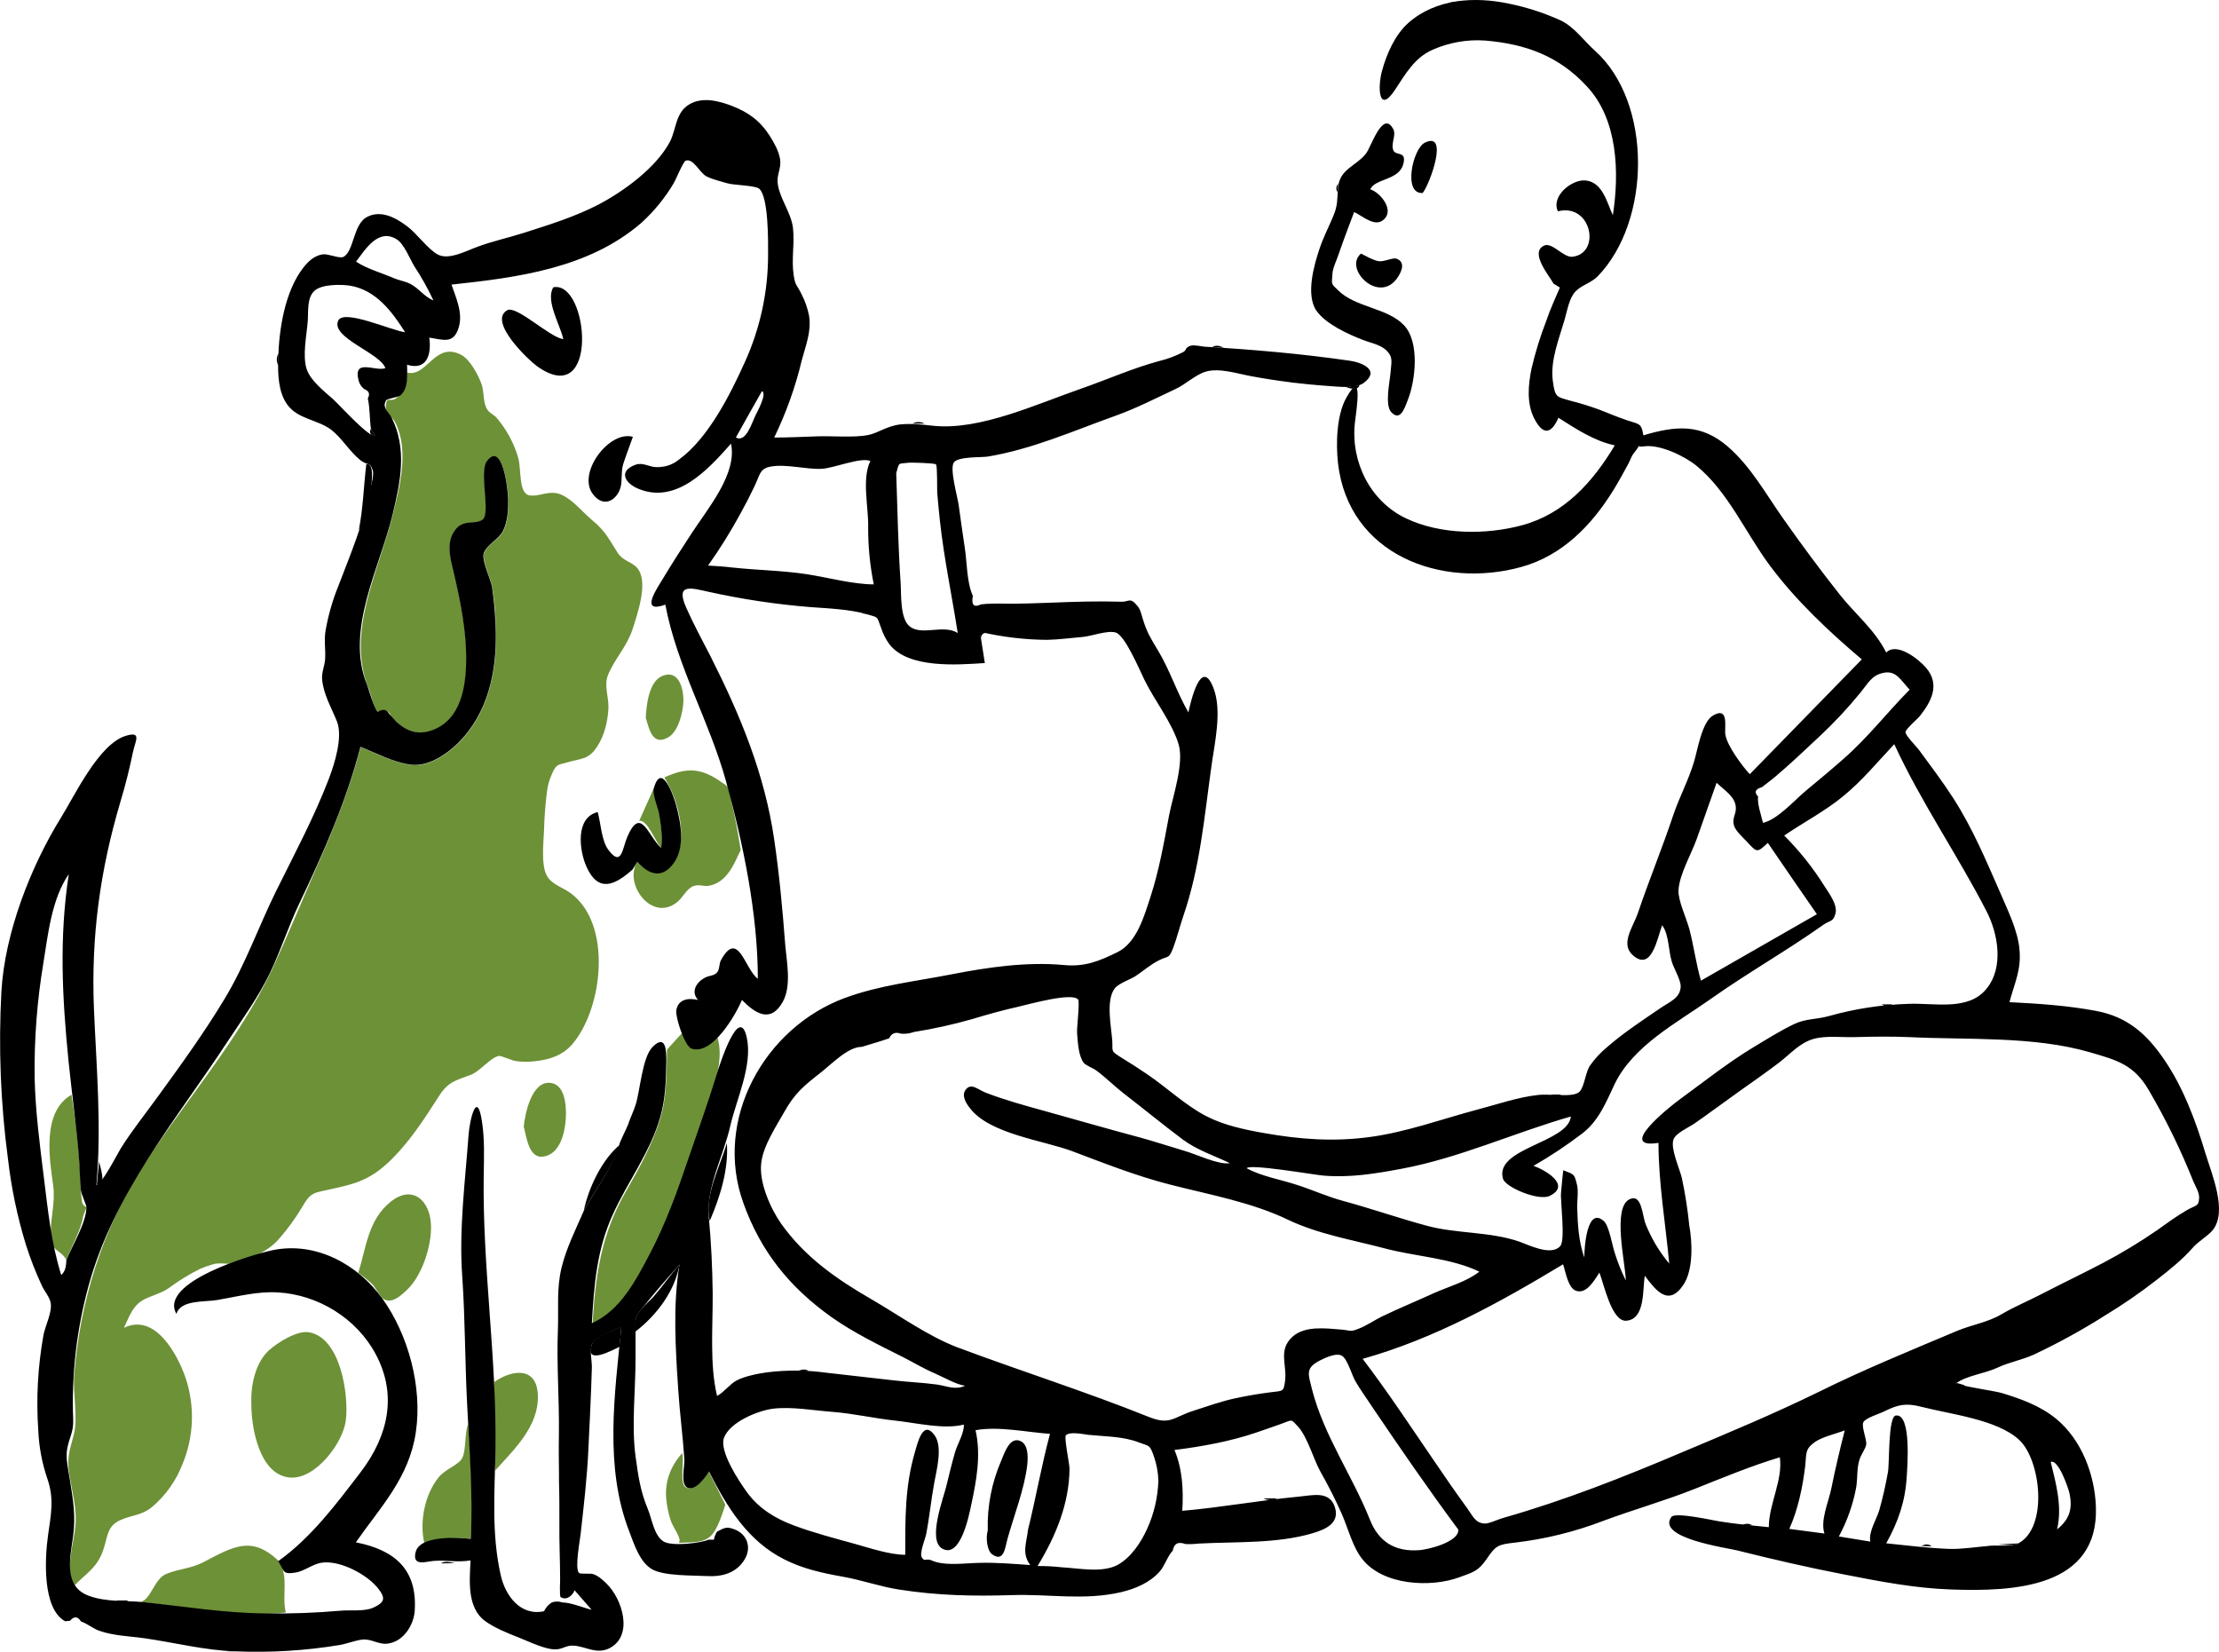 <svg width="305" height="227" viewBox="0 0 305 227" fill="none" xmlns="http://www.w3.org/2000/svg">
<g clip-path="url(#clip0_1183_840)">
<path fill-rule="evenodd" clip-rule="evenodd" d="M27.905 214.725C26.194 215.598 24.583 215.598 22.872 216.303C21.195 216.975 20.759 219.829 19.316 220.165C25.959 220.87 32.534 222.347 39.278 221.609C38.707 219.225 39.747 216.807 38.338 214.557C34.581 210.998 32.132 212.509 27.905 214.725ZM55.985 51.204C55.884 52.883 55.784 53.554 54.576 54.629C53.636 55.468 53.133 54.226 53.033 55.871C52.965 56.812 53.972 57.315 54.341 58.087C56.253 61.915 54.945 66.885 54.006 70.713C52.093 78.469 47.464 86.897 50.718 94.754C51.053 95.56 51.322 97.272 51.959 97.876C52.798 97.44 53.402 97.641 53.804 98.447C54.039 98.716 54.274 98.984 54.509 99.22C55.985 100.596 57.562 101.1 59.508 100.361C63.433 98.917 64.104 94.317 64.104 90.725C64.137 86.762 63.299 82.599 62.393 78.737C61.957 76.891 61.286 74.708 62.527 72.962C63.701 71.317 65.144 72.224 66.318 71.485C67.559 70.713 65.781 64.904 66.989 63.359C69.103 60.673 69.841 67.254 69.874 68.564C69.908 70.041 69.841 71.753 69.136 73.063C68.599 74.104 66.821 75.01 66.519 76.085C66.251 77.059 67.492 79.644 67.66 80.685C67.933 82.317 68.09 83.966 68.13 85.621C68.431 91.195 67.526 97.071 63.701 101.402C62.024 103.316 59.172 105.465 56.488 105.129C54.14 104.827 51.758 103.551 49.577 102.678C48.101 108.353 45.887 113.859 43.505 119.232C41.458 123.899 39.513 128.667 37.365 133.3C32.803 143.004 25.422 151.298 19.652 160.263C14.083 168.926 10.963 178.898 10.191 189.139C10.023 191.557 10.728 194.881 10.157 197.131C9.621 199.246 9.151 200.186 9.52 202.503C9.889 205.089 10.661 207.439 10.325 210.058C10.057 212.375 8.95 215.833 10.157 217.982C11.6 216.438 13.043 215.699 13.948 213.651C14.854 211.569 14.485 209.823 16.532 208.916C18.276 208.144 19.517 208.312 21.027 207.003C22.813 205.456 24.195 203.496 25.053 201.294C26.647 197.521 26.814 193.296 25.523 189.408C24.449 186.252 21.363 180.376 17.035 182.491C17.672 181.182 18.108 179.738 19.35 178.865C20.423 178.126 22.034 177.857 23.208 177.018C24.57 176.008 26.018 175.12 27.536 174.365C28.095 174.134 28.666 173.933 29.247 173.761C29.951 173.526 31.327 173.694 31.427 173.694C33.977 173.291 36.829 172.082 38.405 170.202C39.571 168.865 40.615 167.427 41.525 165.904C42.7 163.822 43.136 163.957 45.383 163.453C48.638 162.748 50.684 162.244 53.301 159.827C56.186 157.14 58.3 153.816 60.413 150.526C61.655 148.612 62.728 148.477 64.741 147.705C65.915 147.269 67.526 145.254 68.599 145.12C68.901 145.086 70.377 145.758 70.881 145.825C71.725 145.953 72.583 145.965 73.43 145.858C75.477 145.657 77.288 145.086 78.664 143.508C82.891 138.572 84.199 126.921 78.395 122.724C77.288 121.918 75.745 121.548 75.108 120.239C74.37 118.728 74.705 115.84 74.772 114.229C74.816 112.342 74.962 110.459 75.208 108.588C75.304 107.893 75.496 107.215 75.779 106.573C76.45 104.928 76.651 105.163 78.026 104.76C80.006 104.189 80.912 104.424 82.119 102.544C83.092 101.033 83.528 99.152 83.629 97.373C83.696 95.728 82.958 94.183 83.596 92.706C84.501 90.523 86.179 88.844 86.95 86.46C87.588 84.446 89.198 79.946 87.588 78.066C86.883 77.227 85.609 77.092 84.904 75.984C83.663 74.037 83.193 72.962 81.348 71.451C80.006 70.31 78.697 68.631 77.087 67.959C75.477 67.288 74.001 68.362 72.692 68.06C71.283 67.724 71.652 64.467 71.25 62.99C70.658 60.925 69.628 59.012 68.23 57.382C67.76 56.879 67.19 56.778 66.855 56.073C66.385 55.133 66.553 53.823 66.184 52.782C65.748 51.574 64.641 49.458 63.433 48.787C59.776 46.839 58.702 51.876 55.985 51.204ZM64.339 195.687C63.835 197.03 64.104 199.213 63.533 200.388C63.064 201.328 61.218 201.899 60.313 203.007C58.367 205.391 57.629 209.185 58.333 212.14C60.715 211.535 62.292 211.166 64.708 211.502C64.976 206.197 64.741 201.026 64.339 195.687ZM93.761 199.716C92.15 201.529 91.345 203.645 91.58 206.062C91.678 207.044 91.88 208.012 92.184 208.95C92.452 209.857 93.828 211.569 93.291 212.039C94.801 211.938 96.579 212.14 97.653 211.133C98.625 210.26 99.296 208.01 99.699 206.801C98.927 205.29 98.189 203.746 97.418 202.235C96.914 203.007 95.472 205.089 94.264 204.417C93.358 203.913 94.096 200.69 93.761 199.716ZM36.929 185.614C35.084 187.326 34.447 190.449 34.547 192.867C34.514 196.191 35.654 202.839 39.982 203.074C43.438 203.242 47.162 198.272 47.531 195.217C47.967 191.859 46.86 183.801 42.431 183.096C40.821 182.827 38.103 184.539 36.929 185.614ZM67.962 189.912C67.867 192.06 67.889 194.212 68.029 196.359C68.163 198.172 67.693 200.321 68.096 202.067C70.679 199.179 74.034 196.056 73.933 191.826C73.833 187.83 70.511 188.166 67.962 189.912ZM93.828 141.896L91.681 144.247C91.614 147.571 91.681 150.828 90.674 154.018C89.601 157.375 87.823 160.632 86.078 163.654C82.656 169.564 81.851 175.138 81.448 181.887C87.89 178.999 91.379 169.161 93.492 162.983C94.6 159.726 95.774 156.469 96.847 153.178C97.887 149.955 99.733 145.724 98.525 142.299C96.176 144.045 95.17 144.918 93.828 141.896ZM53.737 165.132C50.584 167.616 50.349 171.444 49.242 174.936C49.927 175.415 50.578 175.942 51.188 176.514C51.556 176.884 52.395 178.395 52.697 178.529C53.804 179.133 54.777 178.361 55.851 177.354C57.998 175.406 59.34 171.243 59.239 168.389C59.139 165.065 56.757 162.748 53.737 165.132ZM9.822 150.458C5.729 152.809 6.803 159.256 7.306 162.916C7.641 165.199 6.903 167.549 6.97 169.698C7.037 172.149 8.312 171.646 9.117 173.157C9.822 171.31 11.13 169.094 11.432 167.146L11.902 165.904C11.723 165.845 11.567 165.733 11.453 165.583C11.339 165.433 11.274 165.253 11.264 165.065C11.131 164.119 11.063 163.165 11.063 162.211C10.884 158.272 10.469 154.348 9.822 150.458ZM71.988 154.824C72.424 156.536 72.759 159.793 75.309 158.786C77.322 157.98 77.792 154.824 77.792 153.044C77.792 151.6 77.557 148.914 75.51 148.813C73.028 148.712 72.155 153.145 71.988 154.824ZM91.312 106.842C92.989 109.561 94.163 113.557 93.358 116.747C92.519 120.105 89.903 120.91 87.588 118.459C85.676 121.481 89.601 126.82 93.09 123.966C93.862 123.362 94.365 122.153 95.304 121.783C96.076 121.481 96.747 121.884 97.552 121.716C99.967 121.179 100.873 118.795 101.812 116.814C101.544 115.202 101.276 113.591 100.94 111.979C100.739 111.14 100.571 110.266 100.37 109.427C100.034 107.983 100.135 108.151 99.095 107.446C96.344 105.532 94.432 105.431 91.312 106.842ZM89.869 108.319L87.856 112.818C88.963 112.55 90.171 115.874 90.876 116.512C91.211 113.759 90.406 111.005 89.869 108.319ZM91.01 92.907C89.165 93.679 88.829 97.037 88.762 98.649C89.265 100.361 89.735 102.544 91.849 101.335C93.258 100.529 93.862 97.91 93.928 96.466C93.996 94.653 93.291 91.933 91.01 92.907Z" fill="#6D9137"/>
<path fill-rule="evenodd" clip-rule="evenodd" d="M104.734 53.754C105.472 54.09 104.063 56.642 103.828 57.112C103.258 58.321 102.52 60.839 101.144 60.134C102.318 58.019 103.526 55.87 104.734 53.754ZM281.871 200.923C282.878 200.487 284.22 204.315 284.421 205.12C284.924 207.303 284.488 208.78 282.743 210.191C283.481 207.068 282.609 203.945 281.871 200.923ZM48.942 35.958C50.184 34.313 51.995 31.291 54.545 32.903C55.551 33.541 56.323 35.555 56.927 36.563C57.927 38.072 58.813 39.655 59.577 41.297C58.336 40.793 57.598 39.652 56.457 39.047C55.686 38.644 54.981 38.577 54.243 38.275C52.633 37.57 50.385 36.932 48.942 35.958ZM253.556 196.592C252.885 199.244 252.248 201.897 251.711 204.583C251.342 206.396 250.168 208.982 250.771 210.761C249.161 210.56 247.551 210.325 245.94 210.123C247.148 207.404 247.752 204.482 248.121 201.528C248.322 199.714 248.054 199.211 249.43 198.204C250.47 197.465 252.315 197.062 253.556 196.592ZM262.48 94.786C259.394 97.908 256.676 101.434 253.355 104.322C251.644 105.833 249.899 107.276 248.121 108.754C246.645 109.996 244.263 112.682 242.317 113.085C242.082 112.078 241.512 110.466 241.646 109.459C241.076 108.888 241.244 108.452 242.183 108.183C242.753 107.746 243.29 107.31 243.86 106.873C246.008 105.06 248.054 103.113 250.101 101.199C252.127 99.305 254.022 97.275 255.77 95.121C256.71 93.98 257.246 92.838 258.756 92.502C260.601 92.032 261.205 93.442 262.48 94.786ZM200.448 210.224C200.549 211.903 196.389 212.944 195.114 213.045C191.692 213.313 189.478 211.836 188.304 208.881C185.855 202.736 181.963 197.331 180.319 190.884C179.85 188.97 179.413 188.097 181.158 187.123C181.862 186.72 183.708 185.814 184.479 186.351C185.217 186.821 185.821 189.003 186.291 189.809C187.029 191.085 187.901 192.26 188.706 193.503C192.531 199.144 196.355 204.717 200.448 210.224ZM249.731 125.643L233.796 134.776C233.125 132.493 232.823 130.075 232.219 127.758C231.783 126.113 230.642 123.796 230.709 122.353C230.81 120.204 232.487 117.35 233.226 115.268C234.131 112.716 235.037 110.13 235.943 107.579C237.184 108.754 238.593 109.56 238.593 111.104C238.593 111.977 238.023 112.514 238.358 113.522C238.593 114.227 239.6 115.133 240.103 115.671C241.512 117.182 241.479 117.249 242.988 115.839C245.202 119.096 247.45 122.353 249.731 125.643ZM232.186 168.387C231.968 166.221 231.632 164.069 231.179 161.94C230.877 160.631 229.602 157.911 230.005 156.635C230.307 155.728 232.152 154.922 232.89 154.419C234.97 152.975 236.983 151.464 239.063 149.987C240.875 148.711 242.686 147.435 244.464 146.092C246.108 144.849 247.35 143.305 249.329 142.767C251.073 142.297 253.254 142.6 255.066 142.532C257.481 142.465 259.93 142.432 262.346 142.532C270.431 142.935 279.489 142.365 287.239 144.614C290.929 145.689 293.278 146.293 295.324 149.785C297.684 153.81 299.737 158.008 301.464 162.343C301.732 162.981 302.302 163.888 302.269 164.593C302.235 165.902 301.766 165.6 300.491 166.372C299.115 167.178 297.773 168.152 296.465 169.092C294.094 170.725 291.63 172.216 289.084 173.558C286.266 175.035 283.448 176.378 280.596 177.856C278.785 178.796 276.906 179.568 275.128 180.609C273.216 181.751 271.035 182.053 268.955 182.926C262.514 185.646 256.307 188.164 250 191.287C243.827 194.309 237.62 196.894 231.313 199.547C223.161 203.005 215.109 206.195 206.621 208.612C205.984 208.78 204.676 209.418 204.072 209.385C202.763 209.318 202.461 208.377 201.656 207.269C200.113 205.154 198.603 202.971 197.127 200.789C193.906 196.088 190.753 191.287 187.297 186.754C197.127 184 206.219 178.964 214.841 173.759C215.21 174.8 215.512 177.083 216.686 177.419C218.129 177.856 219.202 175.841 219.84 174.901C220.443 176.445 221.517 181.616 223.496 181.516C226.214 181.348 225.744 177.05 226.08 175.337C227.589 177.352 229.334 179.635 231.38 176.58C232.756 174.532 232.622 170.771 232.186 168.387ZM118.455 143.876C119.73 143.473 120.972 143.137 122.213 142.7C122.548 141.995 123.085 141.794 123.823 142.062C124.437 142.117 125.055 142.037 125.635 141.827C128.306 141.4 130.949 140.817 133.552 140.081C135.767 139.41 137.813 138.839 140.061 138.335C141.403 138.033 147.307 136.354 148.18 137.362C148.448 137.664 147.978 141.324 148.045 141.995C148.146 143.17 148.213 145.084 148.951 146.058C149.22 146.427 150.327 146.83 150.696 147.133C151.971 148.073 153.145 149.248 154.386 150.222C157.137 152.337 159.821 154.553 162.605 156.635C164.585 158.079 166.866 158.817 169.047 159.858C167.47 160.127 164.417 158.616 162.84 158.179C160.794 157.575 158.781 156.904 156.701 156.333C152.407 155.191 148.012 153.915 143.65 152.706C140.967 151.968 138.148 151.195 135.532 150.188C134.391 149.752 133.485 148.744 132.714 149.785C132.11 150.625 132.848 151.699 133.317 152.303C136.035 155.863 143.449 156.736 147.374 158.213C151.836 159.892 156.231 161.638 160.861 162.813C166.229 164.19 172.066 165.231 177.065 167.648C181.225 169.629 185.922 170.402 190.35 171.577C194.51 172.685 199.408 172.886 203.334 174.767C201.656 176.11 199.14 176.815 197.161 177.688C194.745 178.796 192.296 179.803 189.914 180.945C188.908 181.448 187.834 182.187 186.794 182.59C185.486 183.127 185.653 182.825 184.312 182.724C182.198 182.557 179.38 182.187 177.669 183.698C175.622 185.545 176.931 187.56 176.629 189.809C176.428 191.354 176.327 191.119 174.582 191.354C173.006 191.555 171.429 191.824 169.852 192.16C167.94 192.563 165.96 193.268 164.082 193.872C161.163 194.812 160.861 195.92 157.842 194.711C149.22 191.253 140.296 188.433 131.606 185.176C127.614 183.665 123.588 180.777 119.831 178.594C115 175.807 110.639 172.786 107.351 168.152C105.875 166.037 104.298 162.444 104.633 159.825C104.902 157.474 106.646 154.855 107.787 152.841C109.229 150.255 110.471 149.248 112.651 147.535C114.195 146.36 116.543 143.842 118.455 143.876ZM214.572 163.82C214.438 165.13 215.21 170.469 214.438 171.275C213.163 172.685 210.01 171.04 208.802 170.637C204.843 169.26 200.247 169.562 196.221 168.488C192.33 167.447 188.505 166.104 184.546 165.029C182.433 164.458 180.453 163.552 178.373 162.88C176.059 162.108 173.475 161.705 171.362 160.563C171.63 159.892 180.89 161.504 181.93 161.571C185.586 161.873 189.042 161.302 192.632 160.631C200.583 159.153 208.064 155.695 215.914 153.445C215.545 157.071 205.347 157.777 206.588 162.007C206.923 163.182 211.486 165.096 212.996 164.358C216.049 162.88 212.325 160.765 210.781 160.228C213.1 158.895 215.33 157.415 217.458 155.795C219.739 154.049 220.712 151.565 221.92 149.013C224.469 143.708 230.475 140.585 235.138 137.294C240.204 133.702 245.571 130.68 250.637 127.087C251.543 126.449 251.946 126.751 252.281 125.576C252.617 124.334 251.375 122.755 250.771 121.782C249.194 119.263 247.337 116.931 245.236 114.831C247.953 112.984 250.872 111.473 253.388 109.392C255.972 107.276 258.085 104.691 260.366 102.273C263.99 110.164 269.056 117.484 273.048 125.24C274.625 128.296 275.463 132.929 273.048 135.884C270.532 139.007 265.835 137.798 262.279 137.966C258.589 138.078 254.928 138.642 251.375 139.645C249.698 140.115 248.188 139.981 246.578 140.753C244.699 141.659 242.82 142.835 241.042 143.909C237.52 146.024 234.198 148.677 230.877 151.095C229.502 152.102 222.087 157.978 227.958 157.071C227.958 162.578 228.931 168.185 229.435 173.659C228.084 172.049 226.997 170.236 226.214 168.286C225.711 167.111 225.711 164.055 224.033 164.794C221.517 165.869 223.463 173.826 223.463 175.975C222.862 174.763 222.357 173.506 221.953 172.215C221.618 171.241 221.182 168.521 220.477 167.85C218.095 165.667 217.76 171.61 217.76 172.819C216.988 170.637 216.854 168.32 216.787 166.003C216.753 165.096 216.988 163.686 216.753 162.813C216.384 161.336 216.418 161.436 214.874 160.832C214.74 161.839 214.673 162.847 214.572 163.82ZM141.302 210.224C141.101 212.071 140.396 213.448 141.604 215.093C139.256 214.925 136.907 214.724 134.559 214.791C132.646 214.824 129.828 215.261 128.05 214.455C127.312 214.119 127.077 214.69 126.708 214.052C126.339 213.448 127.178 211.467 127.279 210.963C127.748 208.579 127.983 206.128 128.419 203.744C128.721 202.098 129.594 198.875 128.486 197.297C126.876 195.014 126.138 198.237 125.735 199.647C124.36 204.348 124.427 208.848 124.427 213.683C122.347 213.683 119.596 212.776 117.583 212.205C114.799 211.433 111.813 210.661 109.129 209.653C106.579 208.713 104.331 207.337 102.721 205.154C101.513 203.509 98.863 199.446 99.5 197.633C100.306 195.417 104.197 193.872 106.244 193.603C108.928 193.301 111.679 193.838 114.43 194.04C117.382 194.275 120.233 194.947 123.119 195.249C125.937 195.551 129.728 196.491 132.479 195.786C132.546 196.928 131.606 198.439 131.271 199.58C130.835 201.091 130.466 202.602 130.097 204.147C129.728 205.792 127.413 211.668 129.526 212.843C132.009 214.22 133.183 208.31 133.485 206.866C134.223 203.442 134.861 199.983 134.089 196.558C137.243 195.987 141.067 196.827 144.321 197.062C143.147 201.427 142.376 205.893 141.302 210.224ZM277.443 212.104C276.336 212.608 274.826 212.34 273.652 212.44C271.773 212.575 269.894 212.91 268.016 212.877C265.164 212.776 262.145 212.407 259.259 212.104C260.903 209.15 261.876 206.363 262.077 202.971C262.145 201.763 262.782 194.208 260.568 194.544C259.494 194.711 259.729 201.158 259.494 202.334C259.192 204.046 258.79 205.826 258.32 207.504C257.984 208.713 256.777 210.56 257.079 211.869L252.751 211.164C253.89 209.052 254.694 206.775 255.133 204.415C255.334 203.207 255.2 201.696 255.603 200.554C255.837 199.815 256.408 199.144 256.508 198.539C256.609 197.834 255.837 196.122 256.106 195.484C256.374 194.879 258.32 194.309 258.991 193.973C260.87 193.033 261.977 192.798 264.057 193.335C268.116 194.376 274.49 195.081 277.51 197.868C280.496 200.588 281.569 209.855 277.443 212.104ZM100.675 77.997C99.567 77.863 98.46 77.796 97.32 77.728C98.963 75.415 100.464 73.005 101.815 70.509C102.486 69.3 103.124 68.058 103.728 66.782C104.432 65.338 104.398 64.398 105.908 64.13C107.988 63.727 110.773 64.532 112.92 64.432C114.564 64.365 118.321 62.786 119.63 63.357C118.422 65.842 119.395 69.737 119.328 72.423C119.315 75.073 119.574 77.717 120.099 80.314C117.248 80.314 113.691 79.34 110.806 78.904C107.485 78.4 104.063 78.366 100.675 77.997ZM145.865 215.395C144.784 215.272 143.698 215.216 142.61 215.227C145.093 211.164 146.972 206.665 147.005 201.83C147.005 201.192 146.234 197.566 146.502 197.263C147.005 196.693 149.018 197.129 149.589 197.196C151.87 197.431 154.386 197.398 156.533 198.237C158.009 198.808 158.009 198.472 158.613 200.185C158.979 201.245 159.182 202.354 159.217 203.475C159.148 205.797 158.612 208.081 157.64 210.191C156.768 212.071 155.426 214.086 153.581 215.093C151.4 216.201 148.381 215.529 145.865 215.395ZM123.186 65.036C123.622 63.424 123.421 63.794 124.863 63.592C125.165 63.559 128.453 63.626 128.654 63.827C128.855 64.062 128.788 67.319 128.822 67.722C128.923 68.998 129.057 70.308 129.191 71.584C129.761 76.788 130.835 81.825 131.64 86.996C129.627 85.753 126.742 87.432 125.031 86.089C123.689 85.015 123.89 81.623 123.79 80.112C123.454 75.109 123.354 70.073 123.186 65.036ZM50.989 58.959C51.157 59.261 51.358 59.529 51.526 59.832C50.821 60.268 46.728 55.735 45.822 54.896C44.615 53.821 42.702 52.344 42.166 50.766C41.528 48.919 42.166 45.998 42.3 44.117C42.401 42.741 42.166 40.861 43.273 39.92C44.313 39.047 46.829 39.081 48.037 39.249C51.66 39.82 53.874 42.808 55.686 45.662C53.807 45.427 47.265 42.439 46.493 44.05C45.386 46.401 52.297 48.516 52.968 50.598C51.559 51.102 48.439 49.154 49.312 52.377C49.444 52.82 49.714 53.208 50.083 53.486C50.721 53.721 50.888 54.157 50.553 54.761C50.855 56.038 50.788 57.616 50.989 58.959ZM9.12 173.188C9.087 173.961 9.019 174.699 8.416 175.237C7.04 170.838 6.604 166.439 6.034 161.873C5.463 157.306 4.859 152.639 4.759 148.073C4.692 142.798 5.097 137.528 5.967 132.325C6.604 128.363 7.107 123.528 9.456 120.136C8.114 128.867 8.55 137.127 9.422 145.857C9.892 150.49 10.563 155.09 10.898 159.758C10.965 161 10.999 162.242 11.1 163.451C11.167 164.19 11.871 165.533 11.871 165.902C11.938 167.917 9.825 171.375 9.12 173.188ZM80.243 166.406C79.136 168.958 77.861 171.476 77.191 174.196C76.486 177.083 76.788 179.736 76.687 182.657C76.486 187.492 76.888 192.294 76.821 197.129C76.754 201.259 76.922 205.288 76.888 209.351C76.855 211.937 76.989 214.488 76.989 217.074C76.989 217.074 76.888 219.391 77.056 219.491C77.862 220.029 78.734 219.256 78.969 218.551L81.317 221.238C80.076 220.935 78.566 220.264 77.291 220.23C76.825 220.062 76.315 220.062 75.849 220.23C75.382 220.522 75.01 220.942 74.775 221.439C71.454 222.144 69.441 219.189 68.837 216.537C67.528 210.795 67.998 205.087 68.099 199.278C68.3 186.653 66.287 174.095 66.488 161.47C66.522 159.019 66.623 156.601 66.254 154.184C65.583 149.651 64.576 153.814 64.408 155.93C63.939 162.343 63.066 168.991 63.536 175.438C63.939 181.281 63.905 187.157 64.207 192.999C64.509 199.211 65.012 205.288 64.71 211.5C63.033 211.299 57.699 210.963 57.128 213.313C56.625 215.361 58.605 214.589 59.611 214.522C61.255 214.388 62.865 214.757 64.677 214.455C64.543 217.208 64.174 220.902 66.623 222.748C67.83 223.655 69.843 224.494 71.252 225.032C72.628 225.569 74.976 226.744 76.419 226.677C77.425 226.643 77.828 226.073 78.935 226.173C80.579 226.308 82.022 227.416 83.8 226.509C87.121 224.763 85.51 219.727 83.397 217.678C82.86 217.141 82.256 216.57 81.518 216.335C81.183 216.201 79.707 216.369 79.572 216.167C78.969 215.496 79.74 211.567 79.807 210.829C80.243 206.934 80.713 202.938 80.881 199.009C81.049 195.316 81.25 191.622 81.35 187.962C81.384 187.157 81.015 185.511 81.35 184.806C81.921 183.631 84.37 182.892 85.41 182.355C84.471 191.656 83.061 201.628 86.484 210.459C87.154 212.205 87.926 214.724 89.671 215.697C91.314 216.604 95.139 216.503 97.085 216.604C99.165 216.738 101.245 216.234 102.386 214.253C103.291 212.709 102.755 210.829 100.876 210.157C99.769 209.754 99.534 210.023 98.561 210.493C98.347 210.831 98.199 211.207 98.125 211.601H97.387C96.38 212.071 92.287 212.575 91.18 211.836C89.872 210.996 89.603 208.713 89.033 207.37C87.993 204.852 87.725 202.837 87.356 200.151C86.785 195.954 87.356 191.085 87.356 186.687V182.993C87.356 181.146 87.188 181.146 88.261 179.803C89.872 177.789 91.683 175.707 93.394 173.793C92.455 179.434 92.858 185.411 93.227 191.052C93.428 194.208 93.864 197.431 94.066 200.554C94.133 201.494 93.462 204.08 94.535 204.482C95.642 204.919 97.018 202.938 97.454 202.233C99.903 207.101 102.788 211.802 107.82 214.321C110.404 215.63 113.088 216.201 115.906 216.705C118.522 217.175 120.938 218.048 123.521 218.451C128.855 219.29 133.754 219.391 139.121 219.223C144.187 219.055 149.018 219.995 154.084 218.82C156.063 218.35 158.043 217.51 159.385 215.999C160.123 215.16 160.458 213.884 161.196 213.112C161.364 212.138 161.935 211.836 162.941 212.205C163.557 212.234 164.174 212.211 164.786 212.138C169.852 211.869 175.488 212.172 180.386 210.728C182.231 210.191 184.312 209.284 183.406 206.934C182.601 204.885 180.353 205.523 178.508 205.691C173.173 206.195 167.906 207.169 162.505 207.639C162.673 204.818 162.538 201.931 161.431 199.278C165.189 198.808 169.08 198.103 172.637 196.894C173.744 196.525 174.851 196.122 175.924 195.752C177.736 195.114 177.367 194.947 178.407 196.055C179.715 197.498 180.521 200.487 181.46 202.199C182.555 204.117 183.551 206.089 184.446 208.109C185.284 210.023 185.922 212.608 187.23 214.253C190.082 217.913 196.691 218.216 200.583 216.772C202.495 216.067 203.166 215.966 204.34 214.253C205.615 212.373 205.917 212.272 208.265 212.004C212.411 211.518 216.48 210.514 220.376 209.015C224.536 207.471 228.831 206.262 232.957 204.617C236.849 203.072 240.606 201.494 244.632 200.285C245.102 203.307 243.122 206.732 243.122 209.888C240.774 209.653 238.593 209.452 236.278 209.083C235.44 208.948 230.24 207.773 229.736 208.478C227.623 211.366 237.251 212.709 238.761 213.078C243.592 214.287 248.524 215.429 253.388 216.369C258.354 217.343 263.185 218.283 268.217 218.451C276.738 218.753 288.514 218.249 288.078 207.034C287.91 202.636 286.098 197.868 282.643 195.014C280.496 193.234 277.812 192.26 275.161 191.454C274.188 191.152 269.056 190.447 268.921 190.078C270.364 189.037 272.847 188.768 274.558 187.962C276.201 187.19 277.912 186.922 279.59 186.149C282.916 184.581 286.143 182.809 289.252 180.844C291.752 179.331 294.16 177.671 296.465 175.875C298.276 174.464 299.987 173.088 301.43 171.442C302.168 170.603 303.51 169.831 304.114 169.092C306.228 166.507 304.013 161.403 303.107 158.414C301.799 154.049 300.055 149.382 297.438 145.588C295.056 142.096 292.405 139.746 288.145 138.94C284.22 138.201 280.227 137.932 276.201 137.731C276.872 135.145 277.845 133.332 277.577 130.512C277.342 127.859 276 125.207 274.96 122.755C272.981 118.256 271.136 113.824 268.452 109.66C266.976 107.377 265.332 105.195 263.721 103.012C263.453 102.643 261.843 101.031 261.91 100.594C261.977 100.158 263.587 98.781 263.855 98.445C265.533 96.33 266.674 94.047 264.728 91.764C263.721 90.588 260.702 88.204 259.259 89.682C257.683 86.526 254.965 84.377 252.852 81.691C250.201 78.333 247.685 74.941 245.202 71.416C242.72 67.924 240.707 64.163 237.453 61.343C233.796 58.22 230.374 58.489 225.878 59.832C225.61 58.086 225.274 58.321 223.597 57.75C222.322 57.313 221.114 56.81 219.84 56.306C218.52 55.822 217.177 55.407 215.814 55.064C214.002 54.526 213.734 54.694 213.432 52.344C213.063 49.523 214.304 46.535 215.076 43.849C215.445 42.539 215.713 40.894 216.585 40.021C217.357 39.215 218.766 38.846 219.605 37.973C226.985 30.351 227.12 14.066 219.236 6.981C217.692 5.604 216.451 3.758 214.539 2.818C212.253 1.775 209.855 0.998 207.393 0.501C202.663 -0.507 197.328 -0.171 193.571 3.153C191.726 4.799 190.585 7.418 189.948 9.768C189.344 12.018 189.478 15.778 191.759 12.32C193.202 10.137 194.443 7.921 196.892 6.847C199.157 5.841 201.633 5.403 204.105 5.571C209.708 6.041 214.237 7.686 218.095 11.85C222.389 16.416 222.591 23.736 221.685 29.579C220.88 27.866 220.309 25.113 218.028 24.811C216.116 24.542 213.13 26.96 214.136 29.041C218.766 27.866 220.108 34.85 216.116 35.287C214.908 35.421 213.365 33.272 212.258 33.742C210.178 34.682 212.962 37.906 213.532 38.98C213.834 39.148 214.103 39.35 214.405 39.517C214.103 40.189 213.834 40.861 213.532 41.532C213.163 42.371 212.828 43.245 212.526 44.117C211.704 46.239 211.031 48.416 210.513 50.632C210.043 52.881 209.809 55.5 210.916 57.582C212.123 59.899 213.264 59.597 214.203 57.414C216.652 58.959 219.102 60.604 221.953 61.208C218.934 66.245 215.042 70.61 209.205 72.188C204.239 73.531 197.999 73.498 193.269 71.248C188.371 68.931 185.653 63.525 186.224 58.153C186.425 56.407 187.432 50.363 185.016 54.728C183.708 57.112 183.607 61.007 183.909 63.66C185.352 76.251 198.1 80.952 209.07 77.93C214.707 76.385 218.766 72.222 221.785 67.319C222.49 66.178 223.127 65.003 223.765 63.827C224.033 63.357 224.234 62.686 224.57 62.283C225.878 60.671 224.604 61.578 225.979 61.343C228.16 61.041 231.548 62.686 233.158 63.995C237.52 67.555 239.935 73.263 243.29 77.762C246.846 82.53 251.375 86.794 255.904 90.622C250.771 95.894 245.639 101.154 240.506 106.403C239.432 105.228 237.419 102.542 237.151 100.964C236.983 100.057 237.721 97.002 235.44 98.345C233.896 99.251 233.326 103.146 232.823 104.758C232.085 107.209 230.844 109.526 230.005 111.977C228.495 116.51 226.65 120.976 225.107 125.542C224.469 127.389 222.691 129.706 224.402 131.25C227.019 133.634 227.791 128.934 228.462 127.154C229.435 128.497 229.3 130.646 229.804 132.224C230.105 133.164 231.011 134.642 231.011 135.582C230.944 137.194 229.502 137.664 228.193 138.57C225.744 140.249 223.262 141.861 221.014 143.808C220.069 144.575 219.234 145.467 218.531 146.461C217.927 147.368 217.76 149.416 217.089 150.054C216.216 150.893 213.063 150.289 211.385 150.49C208.601 150.792 205.749 151.8 203.032 152.505C198.234 153.781 193.303 155.594 188.27 156.266C183.339 156.937 178.709 156.601 173.777 155.728C171.093 155.258 168.208 154.654 165.759 153.378C162.941 151.9 160.425 149.517 157.774 147.703C156.6 146.897 155.393 146.125 154.185 145.387C152.574 144.379 152.977 144.581 152.876 142.969C152.742 141.089 151.971 137.496 153.212 135.851C153.749 135.145 155.325 134.642 156.097 134.138C157.204 133.399 158.177 132.526 159.351 131.956C160.626 131.318 160.66 131.821 161.264 130.243C161.8 128.799 162.169 127.288 162.673 125.811C164.954 119.129 165.524 112.346 166.497 105.396C166.933 102.173 168.007 97.74 166.799 94.584C165.122 90.186 163.679 96.33 163.344 97.908C161.733 95.121 160.794 92.066 159.116 89.312C158.144 87.701 157.64 86.895 157.104 85.149C156.869 84.444 156.802 83.839 156.332 83.269C155.325 82.026 155.191 82.731 154.151 82.698C150.863 82.597 147.676 82.698 144.389 82.832C142.577 82.899 140.765 82.966 138.954 82.966C138.081 82.966 137.176 82.933 136.27 82.966C135.787 82.968 135.305 83.001 134.827 83.067C133.854 83.537 133.485 83.134 133.72 81.892C132.881 80.112 132.915 77.258 132.613 75.311C132.311 73.363 132.043 71.382 131.774 69.435C131.64 68.394 130.499 64.432 131.103 63.559C131.707 62.719 134.827 62.887 135.733 62.753C141.872 61.746 147.576 59.194 153.312 57.145C156.131 56.138 158.814 54.761 161.532 53.486C162.941 52.848 164.283 51.505 165.759 51.068C167.638 50.531 170.12 51.37 171.999 51.706C175.505 52.354 179.044 52.802 182.601 53.049C183.875 53.116 186.291 53.486 187.465 52.613C189.78 50.833 187.13 49.826 185.62 49.591C178.944 48.617 172.268 48.046 165.524 47.643C165.222 47.61 164.048 47.374 163.679 47.509C162.807 47.778 163.142 48.113 162.639 48.382C161.585 48.927 160.47 49.344 159.318 49.624C155.795 50.564 152.239 52.142 148.683 53.385C142.309 55.601 134.693 59.16 128.319 58.522C126.742 58.354 125.467 58.186 123.823 58.321C121.911 58.522 120.77 59.496 119.294 59.798C117.315 60.167 114.463 59.899 112.383 59.966C110.404 60.033 108.391 60.134 106.411 60.134C108.056 56.745 109.327 53.188 110.202 49.523C110.739 47.475 111.544 45.595 111.209 43.412C111.01 42.397 110.672 41.413 110.202 40.491C109.531 39.081 109.33 39.383 109.095 37.839C108.76 35.723 109.229 33.474 108.995 31.325C108.726 29.142 107.082 27.195 106.881 25.079C106.78 23.971 107.418 23.065 107.217 21.856C107.049 20.781 106.411 19.64 105.841 18.733C104.499 16.618 102.889 15.443 100.641 14.57C98.829 13.864 96.514 13.26 94.703 14.368C92.824 15.51 92.958 17.793 92.086 19.472C90.174 23.065 85.745 26.288 82.223 28.135C78.969 29.814 75.48 30.888 72.024 31.996C69.91 32.668 67.73 33.138 65.65 33.91C64.14 34.447 61.724 35.79 60.181 34.984C58.839 34.279 57.296 32.097 55.988 31.123C54.444 29.948 52.398 28.806 50.452 29.814C48.506 30.821 48.674 34.615 47.164 35.32C46.628 35.555 45.084 34.85 44.38 34.951C43.239 35.119 42.434 35.858 41.73 36.73C39.146 40.021 38.341 45.259 38.24 49.322C38.173 51.337 38.24 53.889 39.482 55.601C40.924 57.616 43.642 57.649 45.52 59.059C46.997 60.201 48.037 62.048 49.546 63.257C50.486 63.995 50.821 63.425 51.224 64.6C51.459 65.338 50.955 66.816 50.821 67.555C49.915 72.054 48.171 76.184 46.527 80.482C45.717 82.472 45.121 84.543 44.749 86.66C44.514 88.07 44.782 89.279 44.682 90.622C44.615 91.596 44.178 92.402 44.279 93.409C44.48 95.491 45.588 97.338 46.326 99.184C47.131 101.266 46.024 104.892 45.185 107.075C43.206 112.246 40.421 117.484 37.938 122.487C35.523 127.389 33.711 132.594 30.86 137.294C28.109 141.861 24.888 146.327 21.734 150.658C19.99 153.076 18.145 155.359 16.568 157.877C16.233 158.414 13.884 162.981 13.247 162.847C13.985 154.889 13.247 146.595 12.911 138.637C12.508 128.665 13.75 119.633 16.568 110.13C17.239 107.914 17.809 105.631 18.279 103.348C18.614 101.77 19.52 100.46 17.273 101.132C13.582 102.273 10.294 109.291 8.416 112.313C4.188 119.129 0.666 128.229 0.196 136.22C-0.225 143.932 0.078 151.666 1.102 159.321C1.562 163.293 2.382 167.216 3.551 171.04C4.158 172.953 4.887 174.826 5.732 176.647C6.067 177.419 6.839 178.259 6.973 179.098C7.174 180.408 6.201 182.221 5.967 183.53C5.195 187.838 4.958 192.226 5.262 196.592C5.357 198.845 5.775 201.073 6.503 203.207C7.476 205.993 7.007 208.142 6.604 210.996C6.168 214.086 5.765 221.07 8.952 222.816C9.187 222.782 9.389 222.782 9.623 222.748C10.194 222.077 10.697 222.144 11.133 222.849C11.972 223.118 12.777 223.823 13.649 224.125C15.662 224.83 17.843 224.864 19.956 225.166C24.083 225.77 28.209 226.811 32.235 226.946C37.083 227.16 41.941 226.868 46.728 226.073C47.701 225.905 48.842 225.435 49.815 225.334C51.123 225.2 52.062 226.106 53.404 225.871C55.518 225.535 56.826 223.319 56.994 221.506C57.43 215.664 54.21 213.011 48.909 211.97C52.331 207.068 56.256 203.072 57.162 196.793C58.068 190.615 56.122 183.463 52.599 178.527C49.211 173.793 43.474 170.603 37.502 171.812C34.751 172.383 21.734 176.21 24.251 180.575C24.821 178.594 28.243 178.964 29.887 178.662C32.638 178.191 35.389 177.453 38.173 177.621C43.675 177.923 48.976 181.146 51.626 186.082C54.679 191.757 53.304 197.398 49.613 202.266C46.225 206.699 42.77 211.332 38.24 214.556C39.113 215.966 38.811 216.402 40.555 216.134C41.763 215.966 42.87 215.026 44.078 214.791C46.594 214.321 50.519 216.369 52.062 218.417C52.968 219.626 52.935 220.23 51.257 220.969C50.016 221.506 48.037 221.238 46.728 221.372C43.382 221.663 40.023 221.786 36.664 221.741C30.893 221.708 25.526 220.801 19.789 220.197C17.239 219.928 14.622 220.23 12.139 219.29C8.785 218.014 9.59 214.321 10.026 211.299C10.462 208.31 10.026 206.027 9.556 203.072C9.355 201.796 8.986 200.319 9.254 199.009C9.556 197.465 10.127 196.793 10.059 195.081C9.821 188.886 10.534 182.692 12.173 176.714C15.662 163.955 24.217 153.915 31.329 143.07C33.342 140.014 35.456 137.127 37.066 133.802C38.576 130.68 39.616 127.356 41.126 124.199C44.447 117.249 47.6 110.13 49.546 102.643C51.761 103.516 54.109 104.792 56.457 105.094C59.141 105.43 61.993 103.281 63.67 101.367C67.495 97.035 68.401 91.159 68.099 85.585C68.027 83.933 67.87 82.286 67.629 80.65C67.428 79.575 66.186 77.023 66.488 76.049C66.79 75.009 68.569 74.068 69.105 73.028C69.81 71.684 69.877 69.972 69.843 68.528C69.81 67.185 69.072 60.638 66.958 63.324C65.75 64.868 67.528 70.644 66.287 71.449C65.18 72.154 63.637 71.281 62.496 72.927C61.255 74.673 61.926 76.855 62.362 78.702C63.268 82.564 64.106 86.727 64.073 90.689C64.039 94.316 63.402 98.848 59.477 100.326C57.497 101.065 55.988 100.561 54.478 99.184C54.142 98.781 53.773 98.412 53.438 98.043C53.102 97.472 52.599 97.405 51.928 97.841C51.425 97.438 50.687 94.718 50.452 94.114C47.399 86.626 52.197 78.031 53.975 70.677C55.048 66.178 55.988 61.678 53.807 57.347C53.438 56.642 52.465 56.038 53.069 55.03C53.237 54.761 54.679 54.627 55.048 54.325C56.189 53.318 55.954 51.471 55.954 50.128C58.571 50.934 59.343 48.886 59.007 46.401C60.953 46.703 62.328 47.307 63.033 45.058C63.67 43.043 62.697 40.995 62.06 39.114C71.118 38.141 80.881 36.898 88.127 30.653C89.894 29.054 91.409 27.197 92.623 25.146C92.858 24.777 93.898 22.225 94.233 22.091C95.273 21.688 96.145 23.703 97.051 24.206C97.856 24.643 99.031 24.911 99.936 25.18C100.775 25.449 103.795 25.482 104.331 25.919C105.673 27.027 105.573 33.44 105.573 34.917C105.586 40.061 104.487 45.147 102.352 49.826C100.373 54.224 97.32 60.268 93.327 63.156C92.435 63.894 91.296 64.266 90.14 64.197C89.234 64.163 88.329 63.525 87.389 63.861C84.974 64.7 85.846 66.379 87.691 67.151C92.958 69.401 97.42 64.432 100.473 60.973C101.379 65.103 97.219 69.972 95.038 73.33C93.629 75.479 92.254 77.628 90.945 79.81C89.972 81.388 88.094 84.309 91.449 83.101C93.059 91.629 97.521 99.117 99.802 107.411C102.151 115.939 104.164 125.643 104.164 134.507C102.386 133.265 101.48 127.624 99.098 131.956C98.829 132.426 98.93 133.198 98.594 133.601C98.125 134.172 97.555 134.004 96.817 134.407C95.676 135.045 94.938 136.321 95.944 137.429C94.636 137.127 93.227 137.294 92.958 138.839C92.791 139.712 94.099 143.775 95.038 144.111C97.957 145.118 101.211 139.275 101.983 137.429C103.795 139.275 105.908 140.686 107.586 137.697C108.827 135.481 108.122 132.157 107.921 129.74C107.552 124.904 107.116 120.17 106.411 115.368C105.103 106.37 101.782 98.378 97.689 90.253C96.548 88.037 95.307 85.753 94.3 83.47C92.791 80.045 95.139 80.851 97.487 81.355C102.064 82.365 106.705 83.06 111.377 83.436C113.759 83.604 116.845 83.739 119.126 84.41C120.737 84.914 120.468 84.544 121.106 86.291C121.363 87.097 121.748 87.856 122.246 88.54C124.863 91.931 131.64 91.361 135.364 91.126C135.129 89.682 134.928 88.272 134.693 86.828C137.727 87.547 140.834 87.919 143.952 87.936C145.563 87.902 147.24 87.667 148.851 87.533C150.025 87.432 152.239 86.593 153.346 86.928C154.621 87.298 156.567 91.931 157.305 93.442C158.68 96.263 161.129 99.352 162.002 102.307C162.773 104.926 161.196 109.459 160.693 112.044C159.989 115.805 159.318 119.599 158.144 123.226C157.271 125.878 156.265 129.538 153.614 130.848C150.964 132.157 149.052 132.896 146.2 132.627C141.168 132.157 135.8 132.929 130.801 133.903C125.668 134.91 120.972 135.38 116.107 137.16C105.069 141.257 98.024 153.848 102.184 165.365C104.566 172.013 108.525 176.916 114.329 181.046C117.281 183.127 120.77 184.84 123.991 186.451C125.467 187.19 126.943 188.097 128.453 188.735C129.56 189.205 131.472 190.313 132.646 190.447C131.305 191.085 130.13 190.481 128.755 190.279C126.775 190.011 124.796 189.944 122.817 189.708C119.764 189.339 116.711 189.037 113.658 188.668C110.944 188.293 108.192 188.27 105.472 188.6C104.231 188.768 102.318 189.138 101.211 189.742C100.339 190.212 99.534 191.32 98.561 191.857C97.521 187.56 97.991 182.288 97.957 177.889C97.924 174.297 97.756 170.771 97.42 167.212C97.051 163.216 99.5 158.683 100.373 154.755C101.211 151.095 103.459 146.461 102.654 142.633C101.614 137.798 98.863 146.461 98.494 147.703C97.32 151.565 95.944 155.359 94.636 159.187C93.093 163.753 91.516 168.152 89.268 172.416C87.389 175.975 85.242 180.139 81.35 181.851C81.653 176.613 82.022 171.778 84.202 166.977C86.249 162.41 89.402 158.347 90.778 153.445C91.449 151.027 91.549 148.509 91.583 146.024C91.616 144.346 91.516 142.062 89.704 143.876C88.261 145.319 87.993 149.919 87.356 151.867C87.054 152.807 86.618 153.647 86.316 154.587C86.181 154.99 85.141 157.004 85.141 157.273C84.169 160.463 81.854 163.485 80.243 166.406Z" fill="black"/>
<path fill-rule="evenodd" clip-rule="evenodd" d="M191.123 51.271C191.022 52.48 190.318 55.669 191.224 56.643C192.432 57.919 193.002 56.274 193.505 54.964C194.579 52.244 195.149 46.973 192.968 44.69C190.721 42.306 186.292 42.272 183.91 39.888C182.937 38.948 183.038 39.149 183.139 37.672C183.172 36.833 183.742 35.724 183.977 34.986C184.648 33.038 185.386 31.091 186.124 29.143C187.366 29.714 189.144 31.46 190.385 29.983C191.526 28.64 189.647 26.424 188.339 26.021C189.01 24.51 192.23 24.812 192.868 22.596C193.404 20.682 191.861 21.454 191.526 20.682C191.123 19.809 191.928 18.6 191.526 17.794C190.083 14.974 188.473 20.178 187.768 21.085C186.426 22.831 184.111 23.2 183.91 25.819C183.776 27.431 183.91 28.169 183.239 29.748C182.635 31.192 181.897 32.602 181.394 34.113C180.622 36.362 179.448 40.492 180.924 42.675C182.199 44.522 185.286 45.932 187.299 46.704C188.305 47.107 189.681 47.342 190.519 48.114C191.559 49.122 191.224 49.76 191.123 51.271Z" fill="black"/>
<path fill-rule="evenodd" clip-rule="evenodd" d="M86.919 119.533C87.153 119.163 87.388 118.828 87.59 118.458C89.166 120.171 90.945 120.842 92.555 118.693C94.199 116.477 93.595 113.153 92.957 110.735C92.622 109.493 90.945 104.557 89.871 108.318C89.636 109.157 90.441 110.971 90.576 111.81C90.844 113.388 91.079 114.933 90.877 116.544C89.032 114.865 88.093 110.668 86.214 115.033C85.543 116.611 85.442 119.231 83.631 116.813C82.658 115.537 82.591 113.153 82.155 111.608C79.035 112.347 79.605 116.947 80.645 119.197C82.289 122.756 84.537 121.615 86.919 119.533Z" fill="black"/>
<path fill-rule="evenodd" clip-rule="evenodd" d="M76.05 39.486C74.943 41.333 77.023 44.691 77.425 46.604C75.58 46.403 70.984 41.904 69.709 42.642C67.025 44.187 72.695 49.526 73.769 50.298C82.491 56.577 80.914 38.479 76.05 39.486Z" fill="black"/>
<path fill-rule="evenodd" clip-rule="evenodd" d="M86.988 60.032C83.734 59.125 79.339 64.968 81.453 67.856C82.962 69.937 84.841 68.728 85.311 66.915C85.546 65.975 85.344 64.867 85.646 63.826C86.049 62.55 86.552 61.308 86.988 60.032Z" fill="black"/>
<path fill-rule="evenodd" clip-rule="evenodd" d="M187.066 34.852C184.583 36.933 189.649 42.004 192.165 38.041C192.869 36.933 193.004 35.96 191.964 35.557C191.427 35.355 190.219 36.027 189.481 35.892C188.676 35.758 187.77 35.187 187.066 34.852Z" fill="black"/>
<path fill-rule="evenodd" clip-rule="evenodd" d="M195.549 26.523C196.522 25.314 199.206 17.961 195.851 19.606C194.174 20.412 192.798 26.724 195.549 26.523Z" fill="black"/>
<path fill-rule="evenodd" clip-rule="evenodd" d="M85.142 185.107C85.242 184.167 85.343 183.26 85.41 182.32C84.169 182.958 81.686 183.563 81.284 184.973C80.478 187.625 84.236 185.51 85.142 185.107Z" fill="black"/>
<path fill-rule="evenodd" clip-rule="evenodd" d="M49.312 72.861C50.05 71.853 52.331 63.56 50.352 63.761C49.983 66.783 49.916 69.906 49.312 72.861Z" fill="black"/>
<path fill-rule="evenodd" clip-rule="evenodd" d="M80.243 166.404C81.854 163.483 84.169 160.461 85.242 157.305C82.76 159.286 80.847 163.349 80.243 166.404Z" fill="black"/>
<path fill-rule="evenodd" clip-rule="evenodd" d="M13.613 159.656C13.512 160.697 13.412 161.772 13.311 162.813C14.787 163.215 13.68 160.026 13.613 159.656Z" fill="black"/>
<path fill-rule="evenodd" clip-rule="evenodd" d="M85.209 157.307C85.86 156.55 86.269 155.614 86.383 154.621C85.98 155.528 85.611 156.434 85.209 157.307Z" fill="black"/>
<path fill-rule="evenodd" clip-rule="evenodd" d="M76.789 204.985C76.755 204.044 76.722 203.104 76.722 202.164C76.755 203.104 76.755 204.044 76.789 204.985Z" fill="black"/>
<path fill-rule="evenodd" clip-rule="evenodd" d="M186.859 52.949C186.222 53.016 185.618 53.117 184.981 53.184C185.484 53.386 186.658 53.721 186.859 52.949Z" fill="black"/>
<path fill-rule="evenodd" clip-rule="evenodd" d="M62.531 214.823C61.894 214.722 61.223 214.487 60.585 214.857C61.256 214.857 61.894 214.857 62.531 214.823Z" fill="black"/>
<path fill-rule="evenodd" clip-rule="evenodd" d="M81.082 193.672C81.082 194.377 81.048 195.049 81.048 195.754C81.048 195.049 81.048 194.343 81.082 193.672Z" fill="black"/>
<path fill-rule="evenodd" clip-rule="evenodd" d="M67.663 182.859C67.696 183.598 67.73 184.337 67.797 185.075C67.763 184.337 67.696 183.598 67.663 182.859Z" fill="black"/>
<path fill-rule="evenodd" clip-rule="evenodd" d="M76.485 185.744C76.519 185.106 76.552 184.468 76.586 183.797C76.552 184.468 76.519 185.106 76.485 185.744Z" fill="black"/>
<path fill-rule="evenodd" clip-rule="evenodd" d="M57.227 191.422C57.261 191.993 57.295 192.563 57.328 193.134C57.294 192.597 57.261 192.026 57.227 191.422Z" fill="black"/>
<path fill-rule="evenodd" clip-rule="evenodd" d="M173.676 205.926C173.964 206.083 174.287 206.165 174.615 206.165C174.944 206.165 175.266 206.083 175.555 205.926H173.676Z" fill="black"/>
<path fill-rule="evenodd" clip-rule="evenodd" d="M109.094 32.602C109.094 33.172 109.06 33.743 109.06 34.314C109.094 33.743 109.094 33.172 109.094 32.602Z" fill="black"/>
<path fill-rule="evenodd" clip-rule="evenodd" d="M171.761 48.078C172.399 48.112 173.07 48.179 173.707 48.212C173.07 48.179 172.399 48.112 171.761 48.078Z" fill="black"/>
<path fill-rule="evenodd" clip-rule="evenodd" d="M38.273 50.261V48.582C38.125 48.837 38.047 49.127 38.047 49.422C38.047 49.716 38.125 50.006 38.273 50.261Z" fill="black"/>
<path fill-rule="evenodd" clip-rule="evenodd" d="M191.122 51.272C191.156 50.667 191.189 50.097 191.223 49.492C191.189 50.097 191.156 50.667 191.122 51.272Z" fill="black"/>
<path fill-rule="evenodd" clip-rule="evenodd" d="M32.336 226.938H31.028C31.463 226.971 31.901 226.971 32.336 226.938Z" fill="black"/>
<path fill-rule="evenodd" clip-rule="evenodd" d="M204.137 0.199C204.707 0.233 205.277 0.3 205.848 0.334C205.277 0.3 204.707 0.233 204.137 0.199Z" fill="black"/>
<path fill-rule="evenodd" clip-rule="evenodd" d="M90.174 64.164C90.745 64.097 91.281 64.063 91.852 63.996C91.315 64.03 90.745 64.097 90.174 64.164Z" fill="black"/>
<path fill-rule="evenodd" clip-rule="evenodd" d="M64.68 218.584C64.646 218.114 64.613 217.644 64.579 217.207C64.613 217.644 64.646 218.114 64.68 218.584Z" fill="black"/>
<path fill-rule="evenodd" clip-rule="evenodd" d="M125.43 58.218H127.074C126.823 58.078 126.54 58.004 126.252 58.004C125.965 58.004 125.682 58.078 125.43 58.218Z" fill="black"/>
<path fill-rule="evenodd" clip-rule="evenodd" d="M199.176 0.332C199.747 0.298 200.317 0.601 200.82 0.164C200.284 0.231 199.713 0.298 199.176 0.332Z" fill="black"/>
<path fill-rule="evenodd" clip-rule="evenodd" d="M214.202 54.996C214.739 55.03 215.276 55.097 215.812 55.13C215.276 55.097 214.739 55.03 214.202 54.996Z" fill="black"/>
<path fill-rule="evenodd" clip-rule="evenodd" d="M180.588 205.457C181.159 205.524 181.729 205.558 182.266 205.625C181.695 205.558 181.125 205.491 180.588 205.457Z" fill="black"/>
<path fill-rule="evenodd" clip-rule="evenodd" d="M166.567 47.746C167.104 47.746 167.674 47.779 168.211 47.779C167.674 47.544 167.137 47.343 166.567 47.746Z" fill="black"/>
<path fill-rule="evenodd" clip-rule="evenodd" d="M13.418 157.508C13.485 158.079 13.552 158.649 13.586 159.22C13.519 158.649 13.452 158.079 13.418 157.508Z" fill="black"/>
<path fill-rule="evenodd" clip-rule="evenodd" d="M84.538 194.579C84.571 194.075 84.605 193.605 84.672 193.102C84.638 193.605 84.605 194.109 84.538 194.579Z" fill="black"/>
<path fill-rule="evenodd" clip-rule="evenodd" d="M268.989 190.078C269.09 190.582 269.459 190.649 270.062 190.38L268.989 190.078Z" fill="black"/>
<path fill-rule="evenodd" clip-rule="evenodd" d="M64.071 190.311C64.105 189.875 64.138 189.472 64.172 189.035C64.138 189.438 64.105 189.875 64.071 190.311Z" fill="black"/>
<path fill-rule="evenodd" clip-rule="evenodd" d="M178.98 48.75C179.45 48.817 179.919 48.884 180.355 48.952C179.886 48.884 179.45 48.817 178.98 48.75Z" fill="black"/>
<path fill-rule="evenodd" clip-rule="evenodd" d="M277.475 129.27C277.509 129.672 277.576 130.109 277.609 130.512C277.576 130.109 277.542 129.706 277.475 129.27Z" fill="black"/>
<path fill-rule="evenodd" clip-rule="evenodd" d="M1.07 157.91C1.103 157.507 1.103 157.137 1.137 156.734C1.103 157.137 1.103 157.507 1.07 157.91Z" fill="black"/>
<path fill-rule="evenodd" clip-rule="evenodd" d="M239.397 209.653C239.867 209.653 240.337 209.653 240.84 209.62C240.622 209.485 240.37 209.416 240.114 209.422C239.857 209.428 239.609 209.508 239.397 209.653Z" fill="black"/>
<path fill-rule="evenodd" clip-rule="evenodd" d="M183.877 26.421C183.877 26.018 183.877 25.649 183.91 25.246C183.642 25.649 183.575 26.052 183.877 26.421Z" fill="black"/>
<path fill-rule="evenodd" clip-rule="evenodd" d="M221.918 21.453C221.884 21.05 221.851 20.68 221.817 20.277C221.851 20.68 221.884 21.05 221.918 21.453Z" fill="black"/>
<path fill-rule="evenodd" clip-rule="evenodd" d="M64.377 157.206C64.377 156.769 64.41 156.366 64.41 155.93C64.41 156.366 64.377 156.769 64.377 157.206Z" fill="black"/>
<path fill-rule="evenodd" clip-rule="evenodd" d="M67.424 179.301C67.424 179.704 67.457 180.107 67.457 180.51C67.457 180.107 67.424 179.704 67.424 179.301Z" fill="black"/>
<path fill-rule="evenodd" clip-rule="evenodd" d="M267.68 218.384C267.377 218.379 267.075 218.39 266.774 218.418C267.075 218.39 267.377 218.379 267.68 218.384Z" fill="black"/>
<path fill-rule="evenodd" clip-rule="evenodd" d="M87.356 182.993C90.275 180.743 92.791 177.386 93.394 173.793C92.153 175.203 91.08 176.781 89.838 178.192C89.335 178.762 88.731 179.232 88.262 179.803C87.154 181.113 87.356 181.146 87.356 182.993Z" fill="black"/>
<path fill-rule="evenodd" clip-rule="evenodd" d="M97.555 167.783C98.964 164.56 100.172 160.665 99.904 157.105C98.964 160.329 96.75 164.392 97.555 167.783Z" fill="black"/>
<path fill-rule="evenodd" clip-rule="evenodd" d="M92.89 186.719C92.924 187.659 92.924 188.599 92.957 189.506C92.924 188.565 92.89 187.625 92.89 186.719Z" fill="black"/>
<path fill-rule="evenodd" clip-rule="evenodd" d="M277.441 212.105C276.502 212.173 275.529 212.206 274.59 212.273C275.529 212.273 276.502 212.508 277.441 212.105Z" fill="black"/>
<path fill-rule="evenodd" clip-rule="evenodd" d="M132.077 91.258C132.614 91.225 133.151 91.191 133.688 91.191C133.151 91.225 132.614 91.258 132.077 91.258Z" fill="black"/>
<path fill-rule="evenodd" clip-rule="evenodd" d="M134.86 87.665C134.853 87.569 134.869 87.473 134.905 87.384C134.94 87.295 134.996 87.216 135.067 87.151C135.138 87.086 135.222 87.039 135.314 87.011C135.406 86.984 135.503 86.978 135.598 86.993C134.692 86.49 134.423 86.725 134.86 87.665Z" fill="black"/>
<path fill-rule="evenodd" clip-rule="evenodd" d="M107.516 123.63L107.415 121.918L107.516 123.63Z" fill="black"/>
<path fill-rule="evenodd" clip-rule="evenodd" d="M263.887 212.505C263.249 212.472 262.612 212.405 261.941 212.371C262.612 212.405 263.249 212.472 263.887 212.505Z" fill="black"/>
<path fill-rule="evenodd" clip-rule="evenodd" d="M17.641 219.961H15.963C16.212 220.125 16.504 220.213 16.802 220.213C17.1 220.213 17.392 220.125 17.641 219.961Z" fill="black"/>
<path fill-rule="evenodd" clip-rule="evenodd" d="M252.012 142.633C252.381 142.633 252.783 142.666 253.152 142.666C252.75 142.666 252.381 142.633 252.012 142.633Z" fill="black"/>
<path fill-rule="evenodd" clip-rule="evenodd" d="M50.99 58.961C50.621 59.297 51.091 60.103 51.527 59.834C51.36 59.532 51.158 59.23 50.99 58.961Z" fill="black"/>
<path fill-rule="evenodd" clip-rule="evenodd" d="M225.945 177.653C225.945 177.15 225.912 176.679 225.912 176.176C225.912 176.679 225.945 177.15 225.945 177.653Z" fill="black"/>
<path fill-rule="evenodd" clip-rule="evenodd" d="M97.992 177.923C97.959 177.42 97.925 176.916 97.925 176.379C97.959 176.883 97.992 177.42 97.992 177.923Z" fill="black"/>
<path fill-rule="evenodd" clip-rule="evenodd" d="M8.719 124.734C8.685 125.238 8.685 125.742 8.652 126.279C8.685 125.742 8.685 125.238 8.719 124.734Z" fill="black"/>
<path fill-rule="evenodd" clip-rule="evenodd" d="M181.125 182.59C180.555 182.623 179.984 182.691 179.414 182.724C179.984 182.691 180.555 182.657 181.125 182.59Z" fill="black"/>
<path fill-rule="evenodd" clip-rule="evenodd" d="M102.754 143.405C102.72 142.902 102.687 142.398 102.687 141.895C102.687 142.398 102.72 142.902 102.754 143.405Z" fill="black"/>
<path fill-rule="evenodd" clip-rule="evenodd" d="M202.059 153.043C201.488 153.11 200.918 153.144 200.348 153.211C200.918 153.177 201.488 153.11 202.059 153.043Z" fill="black"/>
<path fill-rule="evenodd" clip-rule="evenodd" d="M119.296 73.363C119.33 73.833 119.33 74.303 119.363 74.773C119.33 74.303 119.33 73.833 119.296 73.363Z" fill="black"/>
<path fill-rule="evenodd" clip-rule="evenodd" d="M111.176 188.433C110.605 188.031 110.069 188.299 109.498 188.467C110.069 188.467 110.605 188.467 111.176 188.433Z" fill="black"/>
<path fill-rule="evenodd" clip-rule="evenodd" d="M177.096 52.713C177.465 52.713 177.834 52.68 178.203 52.68C177.834 52.68 177.465 52.68 177.096 52.713Z" fill="black"/>
<path fill-rule="evenodd" clip-rule="evenodd" d="M87.188 197.164L87.289 195.754L87.188 197.164Z" fill="black"/>
<path fill-rule="evenodd" clip-rule="evenodd" d="M124.227 189.91C123.757 189.843 123.321 189.776 122.851 189.742C123.321 189.776 123.757 189.843 124.227 189.91Z" fill="black"/>
<path fill-rule="evenodd" clip-rule="evenodd" d="M144.02 132.594H142.543C142.77 132.718 143.024 132.783 143.281 132.783C143.539 132.783 143.793 132.718 144.02 132.594Z" fill="black"/>
<path fill-rule="evenodd" clip-rule="evenodd" d="M118.323 84.377H119.195C118.906 84.343 118.613 84.343 118.323 84.377Z" fill="black"/>
<path fill-rule="evenodd" clip-rule="evenodd" d="M260.098 138.031H258.622C258.839 138.179 259.096 138.258 259.36 138.258C259.623 138.258 259.88 138.179 260.098 138.031Z" fill="black"/>
<path fill-rule="evenodd" clip-rule="evenodd" d="M8.653 138.871C8.687 139.24 8.72 139.643 8.754 140.013C8.72 139.61 8.687 139.24 8.653 138.871Z" fill="black"/>
<path fill-rule="evenodd" clip-rule="evenodd" d="M134.66 199.582C134.627 199.179 134.56 198.743 134.526 198.34C134.56 198.776 134.593 199.179 134.66 199.582Z" fill="black"/>
<path fill-rule="evenodd" clip-rule="evenodd" d="M214.676 150.422C214.173 150.422 213.669 150.422 213.166 150.455C213.669 150.791 214.173 150.59 214.676 150.422Z" fill="black"/>
<path fill-rule="evenodd" clip-rule="evenodd" d="M100.672 77.996C100.202 77.929 99.699 77.895 99.229 77.828C99.699 77.895 100.169 77.929 100.672 77.996Z" fill="black"/>
<path fill-rule="evenodd" clip-rule="evenodd" d="M141.305 210.223C141.271 210.659 141.204 211.096 141.17 211.532C141.204 211.096 141.271 210.659 141.305 210.223Z" fill="black"/>
<path fill-rule="evenodd" clip-rule="evenodd" d="M274.324 212.34L272.915 212.541C273.38 212.441 273.85 212.374 274.324 212.34Z" fill="black"/>
<path fill-rule="evenodd" clip-rule="evenodd" d="M265.5 212.506C265.03 212.137 264.561 212.237 264.091 212.472C264.561 212.506 265.03 212.506 265.5 212.506Z" fill="black"/>
<path fill-rule="evenodd" clip-rule="evenodd" d="M180.586 156.801C180.116 156.734 179.68 156.7 179.21 156.633C179.68 156.7 180.15 156.734 180.586 156.801Z" fill="black"/>
<path fill-rule="evenodd" clip-rule="evenodd" d="M129.457 214.655L128.048 214.453L129.457 214.655Z" fill="black"/>
<path fill-rule="evenodd" clip-rule="evenodd" d="M145.863 215.394C145.394 215.327 144.89 215.26 144.421 215.227C144.89 215.26 145.394 215.327 145.863 215.394Z" fill="black"/>
<path fill-rule="evenodd" clip-rule="evenodd" d="M119.527 76.25C119.56 76.653 119.56 77.022 119.594 77.392C119.56 76.989 119.56 76.619 119.527 76.25Z" fill="black"/>
<path fill-rule="evenodd" clip-rule="evenodd" d="M232.188 168.387C232.154 167.984 232.087 167.581 232.053 167.145C232.087 167.581 232.154 167.984 232.188 168.387Z" fill="black"/>
<path fill-rule="evenodd" clip-rule="evenodd" d="M123.219 66.244C123.219 65.841 123.185 65.438 123.185 65.035C123.185 65.438 123.219 65.841 123.219 66.244Z" fill="black"/>
<path fill-rule="evenodd" clip-rule="evenodd" d="M214.574 163.82C214.541 164.223 214.474 164.626 214.44 165.063C214.507 164.66 214.541 164.257 214.574 163.82Z" fill="black"/>
<path fill-rule="evenodd" clip-rule="evenodd" d="M212.996 150.422C212.526 150.489 212.023 150.523 211.553 150.59C212.023 150.556 212.493 150.489 212.996 150.422Z" fill="black"/>
<path fill-rule="evenodd" clip-rule="evenodd" d="M135.767 210.36C135.499 211.166 135.6 213.046 136.371 213.617C138.015 214.792 138.149 212.643 138.485 211.468C139.391 208.211 140.833 204.585 141.202 201.26C141.303 200.219 141.37 198.306 140.028 197.97C138.72 197.634 138.049 199.716 137.613 200.757C136.301 203.783 135.671 207.062 135.767 210.36Z" fill="black"/>
<path fill-rule="evenodd" clip-rule="evenodd" d="M135.766 210.36C135.732 209.957 135.732 209.52 135.699 209.117C135.732 209.52 135.732 209.923 135.766 210.36Z" fill="black"/>
</g>
<defs>
<clipPath id="clip0_1183_840">
<rect width="305" height="227" fill="white" transform="matrix(-1 0 0 1 305 0)"/>
</clipPath>
</defs>
</svg>
